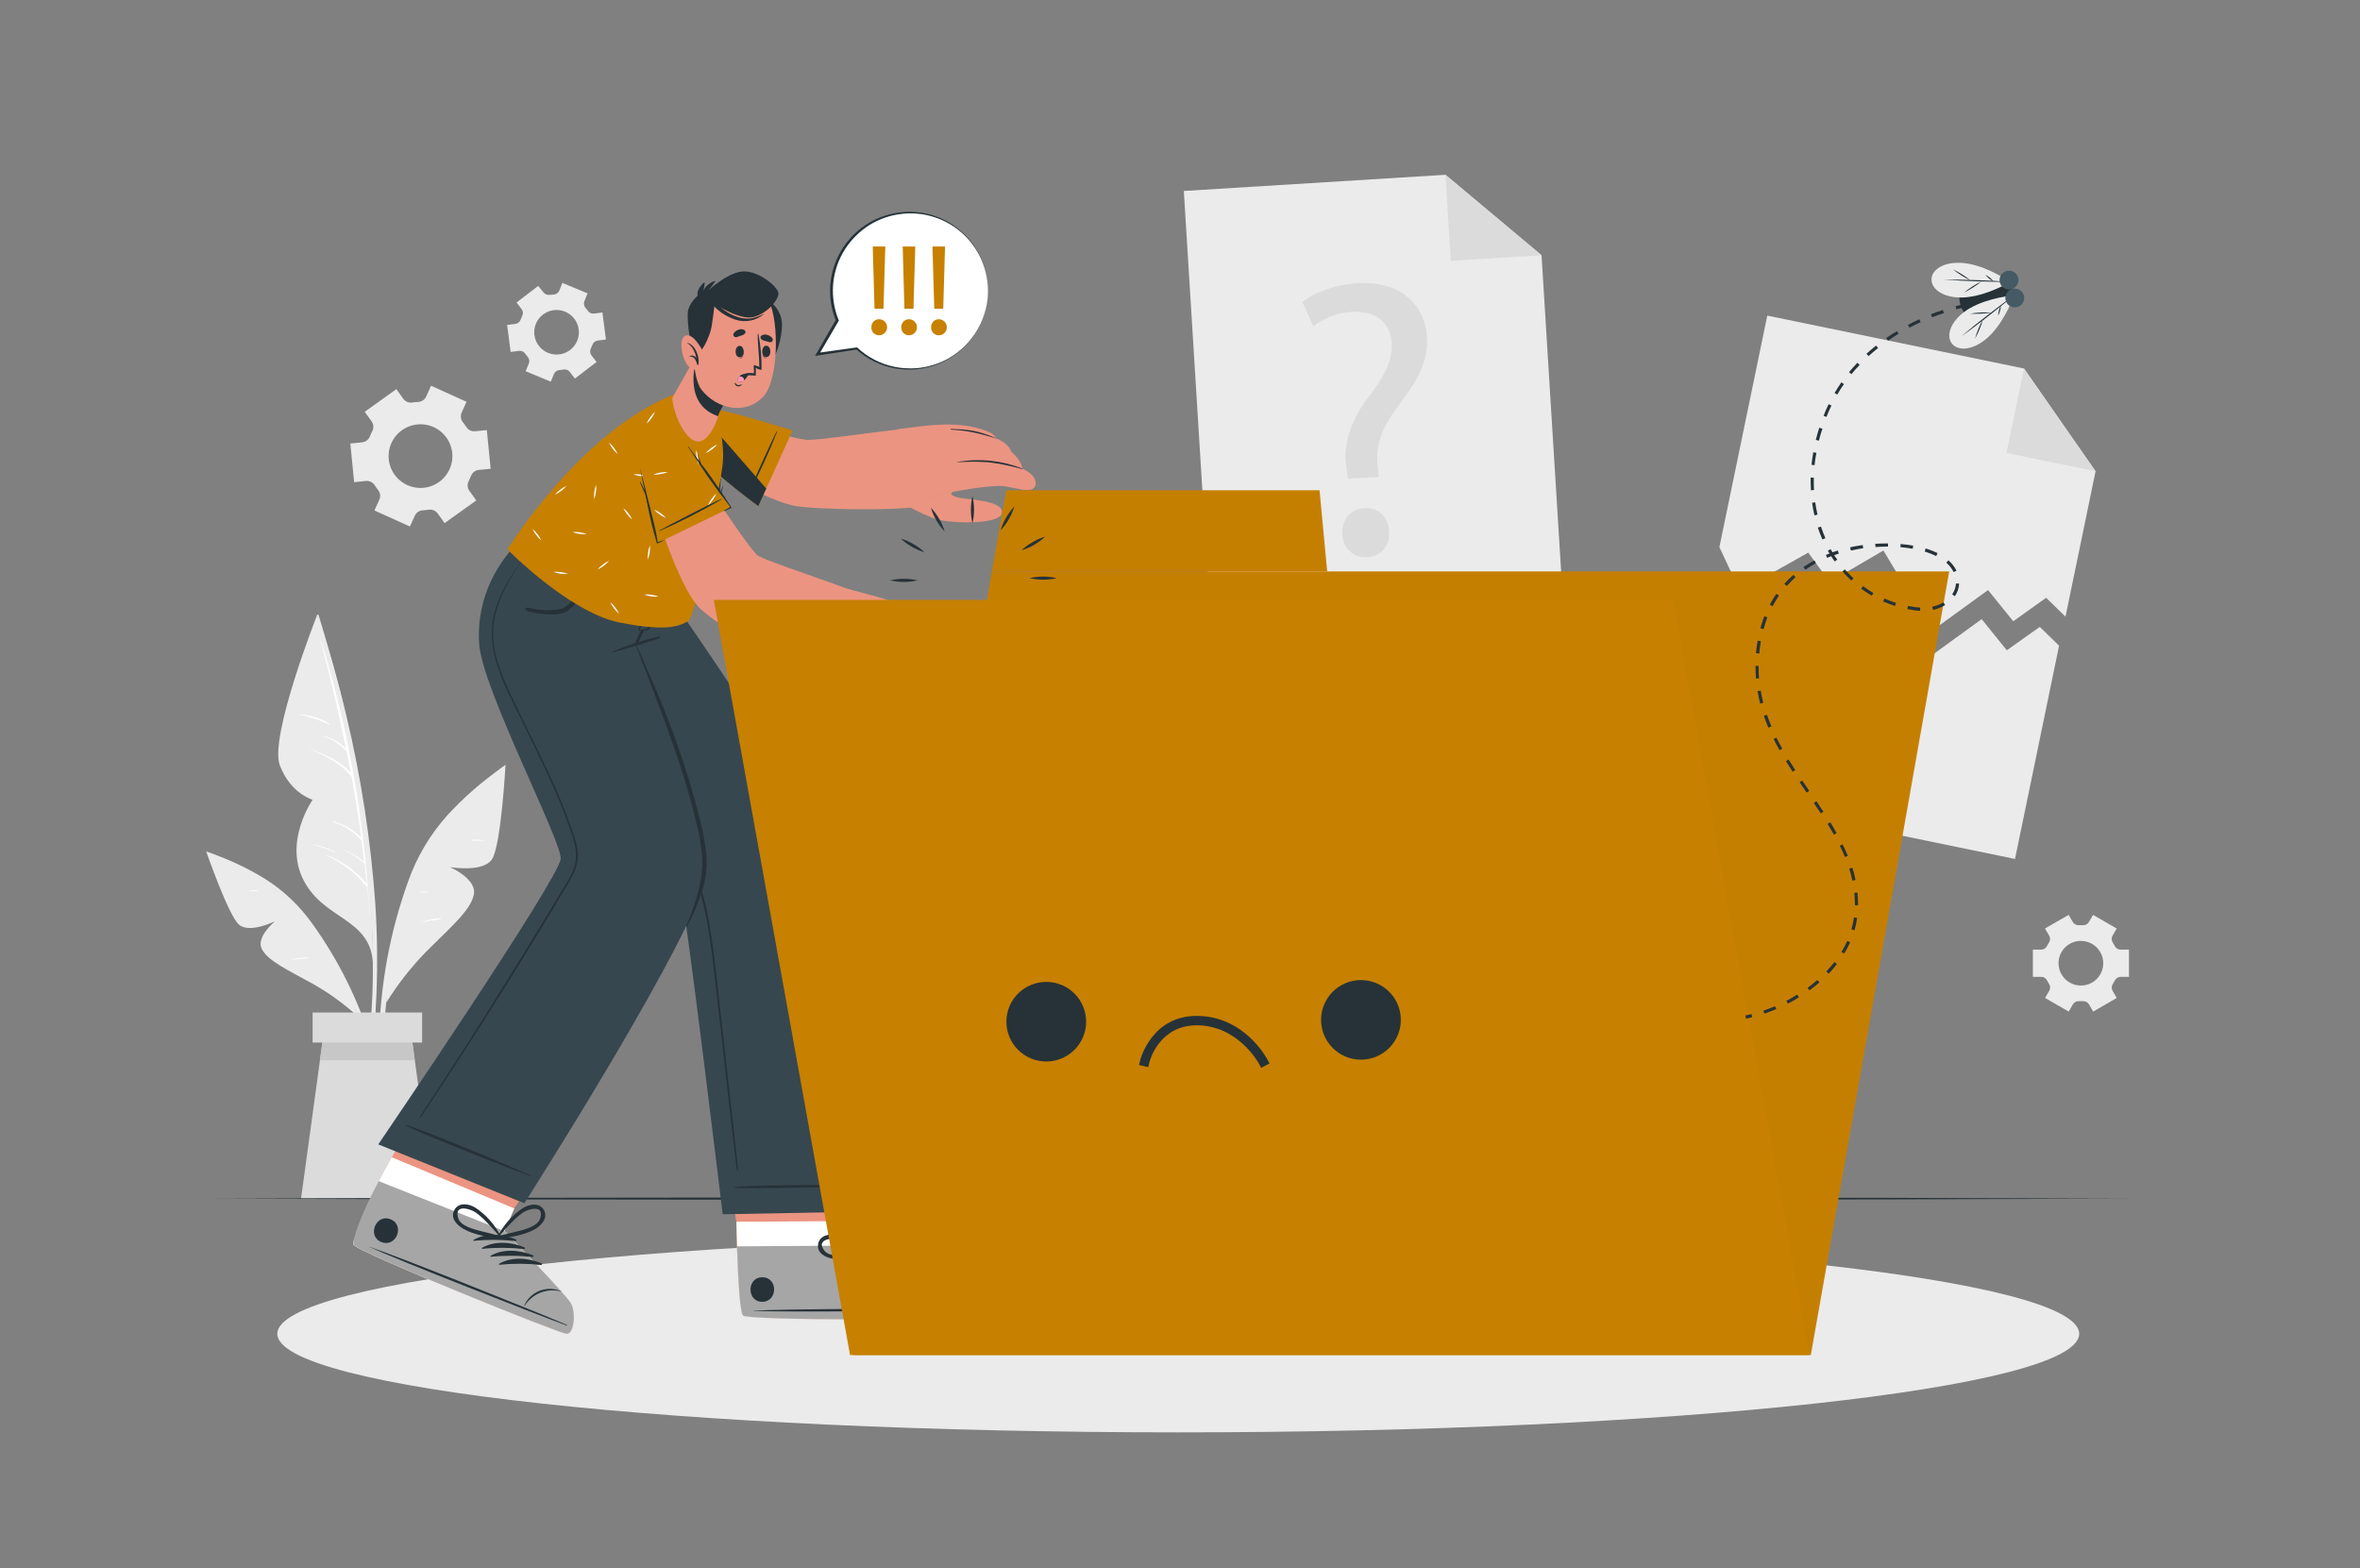<svg width="301" height="200" viewBox="0 0 301 200" fill="none" xmlns="http://www.w3.org/2000/svg">
<rect x="0" y="0" width="301" height="200" fill="#808080" stroke="none"/>
<path d="M267.274 60.108L263.439 78.648L260.97 76.244L256.771 79.236L253.561 75.256L246.363 80.48L240.212 70.212L233.351 74.224L230.63 70.48L221.918 75.38L219.297 69.776L225.405 40.252L258.145 47L267.274 60.108Z" fill="#EBEBEB"/>
<path d="M258.145 47L267.273 60.108L255.917 57.768L258.145 47Z" fill="#DBDBDB"/>
<path d="M262.621 82.352L256.999 109.552L212.897 100.464L218.48 73.484L221.101 79.084L229.817 74.184L232.534 77.928L239.398 73.92L245.546 84.188L252.747 78.964L255.953 82.94L260.157 79.952L262.621 82.352Z" fill="#EBEBEB"/>
<path d="M199.501 79.164L154.557 81.94L150.987 24.356L184.361 22.292L196.611 32.552L199.501 79.164Z" fill="#EBEBEB"/>
<path d="M184.36 22.292L196.611 32.552L185.038 33.268L184.36 22.292Z" fill="#DBDBDB"/>
<path d="M171.918 61.04L171.742 59.74C171.289 57.048 172.026 54.036 174.37 50.888C176.486 48.088 177.633 46.088 177.504 43.816C177.36 41.256 175.657 39.64 172.487 39.768C170.675 39.862 168.935 40.504 167.498 41.608L166.115 38.516C167.718 37.216 170.523 36.256 173.188 36.116C178.971 35.796 181.784 39.212 182.005 43.024C182.197 46.436 180.426 49 178.174 51.996C176.106 54.728 175.428 56.98 175.721 59.528L175.845 60.832L171.918 61.04ZM171.205 68.124C171.1 66.268 172.283 64.892 174.042 64.796C175.801 64.7 177.084 65.932 177.188 67.792C177.284 69.548 176.206 70.964 174.346 71.068C172.571 71.168 171.289 69.88 171.189 68.124H171.205Z" fill="#DBDBDB"/>
<path d="M59.502 51.244L54.982 49.2L54.352 50.58C54.26 50.777 54.115 50.945 53.933 51.067C53.752 51.188 53.541 51.257 53.323 51.268C53.074 51.276 52.827 51.3 52.581 51.34C52.366 51.372 52.146 51.345 51.945 51.262C51.744 51.179 51.569 51.042 51.439 50.868L50.553 49.632L46.518 52.52L47.404 53.756C47.527 53.934 47.599 54.143 47.613 54.359C47.627 54.575 47.583 54.791 47.484 54.984C47.37 55.204 47.267 55.429 47.175 55.66C47.096 55.863 46.962 56.041 46.789 56.174C46.617 56.307 46.41 56.391 46.193 56.416L44.683 56.564L45.167 61.496L46.686 61.344C46.904 61.327 47.123 61.369 47.318 61.466C47.514 61.563 47.679 61.712 47.796 61.896C47.861 62 47.929 62.1 48.001 62.2C48.073 62.3 48.145 62.396 48.221 62.492C48.359 62.66 48.448 62.863 48.478 63.078C48.508 63.294 48.477 63.513 48.389 63.712L47.756 65.104L52.281 67.152L52.91 65.764C53.004 65.567 53.149 65.399 53.332 65.279C53.514 65.158 53.725 65.089 53.944 65.08C54.189 65.07 54.434 65.046 54.677 65.008C54.892 64.976 55.112 65.003 55.314 65.086C55.515 65.169 55.69 65.305 55.819 65.48L56.705 66.716L60.744 63.828L59.859 62.592C59.732 62.415 59.657 62.206 59.643 61.989C59.629 61.772 59.676 61.556 59.779 61.364C59.89 61.145 59.99 60.921 60.079 60.692C60.156 60.487 60.289 60.308 60.462 60.175C60.636 60.041 60.843 59.958 61.061 59.936L62.58 59.784L62.091 54.852L60.572 55C60.355 55.019 60.138 54.978 59.944 54.881C59.749 54.784 59.585 54.636 59.47 54.452C59.402 54.348 59.334 54.248 59.262 54.148C59.189 54.048 59.117 53.948 59.041 53.856C58.904 53.686 58.816 53.482 58.786 53.265C58.756 53.049 58.786 52.829 58.873 52.628L59.502 51.244ZM56.937 55.808C57.406 56.461 57.67 57.237 57.696 58.04C57.723 58.843 57.51 59.635 57.085 60.317C56.66 60.999 56.042 61.54 55.309 61.871C54.576 62.203 53.762 62.309 52.968 62.178C52.174 62.048 51.437 61.685 50.85 61.136C50.263 60.587 49.852 59.876 49.669 59.094C49.487 58.312 49.541 57.493 49.825 56.742C50.108 55.99 50.609 55.34 51.263 54.872C52.14 54.245 53.23 53.992 54.294 54.167C55.358 54.343 56.309 54.933 56.937 55.808Z" fill="#EBEBEB"/>
<path d="M263.84 116.684L260.826 118.42L261.359 119.34C261.439 119.472 261.478 119.624 261.473 119.778C261.468 119.932 261.419 120.081 261.331 120.208C261.239 120.352 261.151 120.5 261.071 120.656C261.005 120.794 260.901 120.91 260.771 120.991C260.641 121.072 260.49 121.114 260.337 121.112H259.279V124.588H260.345C260.498 124.586 260.649 124.628 260.779 124.709C260.909 124.79 261.013 124.906 261.079 125.044C261.159 125.2 261.247 125.348 261.339 125.492C261.427 125.619 261.476 125.768 261.481 125.922C261.486 126.076 261.447 126.228 261.367 126.36L260.834 127.28L263.848 129.016L264.385 128.092C264.462 127.961 264.575 127.854 264.71 127.783C264.846 127.713 264.998 127.681 265.15 127.692H265.663C265.815 127.682 265.967 127.713 266.102 127.784C266.238 127.855 266.35 127.961 266.429 128.092L266.965 129.02L269.975 127.284L269.442 126.36C269.366 126.227 269.329 126.076 269.335 125.923C269.34 125.771 269.389 125.623 269.474 125.496C269.566 125.352 269.654 125.2 269.735 125.048C269.8 124.91 269.904 124.794 270.034 124.713C270.164 124.632 270.315 124.59 270.468 124.592H271.534V121.116H270.46C270.307 121.118 270.156 121.076 270.026 120.995C269.896 120.914 269.792 120.798 269.727 120.66C269.646 120.508 269.558 120.356 269.466 120.212C269.381 120.085 269.332 119.937 269.327 119.785C269.321 119.632 269.358 119.481 269.434 119.348L269.967 118.424L266.957 116.688L266.42 117.6C266.343 117.731 266.23 117.838 266.095 117.909C265.96 117.979 265.807 118.011 265.655 118H265.399H265.142C264.989 118.01 264.837 117.978 264.701 117.908C264.565 117.837 264.452 117.731 264.373 117.6L263.84 116.684ZM265.399 120.004C265.963 120.003 266.515 120.17 266.985 120.482C267.455 120.795 267.821 121.24 268.038 121.76C268.254 122.281 268.311 122.854 268.201 123.407C268.091 123.959 267.819 124.467 267.42 124.866C267.021 125.264 266.512 125.536 265.958 125.645C265.404 125.755 264.83 125.698 264.309 125.482C263.787 125.266 263.342 124.901 263.029 124.432C262.715 123.963 262.549 123.412 262.549 122.848C262.549 122.474 262.622 122.104 262.765 121.758C262.908 121.413 263.118 121.099 263.382 120.834C263.647 120.57 263.961 120.36 264.307 120.217C264.653 120.074 265.024 120 265.399 120V120.004Z" fill="#EBEBEB"/>
<path d="M68.647 36.464L65.886 38.576L66.523 39.42C66.618 39.54 66.677 39.685 66.692 39.838C66.706 39.99 66.677 40.144 66.607 40.28C66.531 40.436 66.464 40.596 66.407 40.76C66.358 40.904 66.269 41.032 66.15 41.129C66.032 41.226 65.889 41.288 65.738 41.308L64.68 41.444L65.129 44.888L66.186 44.752C66.341 44.731 66.497 44.753 66.639 44.817C66.781 44.88 66.902 44.983 66.988 45.112C67.085 45.251 67.189 45.385 67.3 45.512C67.404 45.625 67.472 45.766 67.498 45.917C67.523 46.068 67.505 46.223 67.445 46.364L67.044 47.348L70.25 48.68L70.651 47.696C70.71 47.555 70.808 47.433 70.934 47.345C71.059 47.256 71.207 47.205 71.36 47.196L71.617 47.168L71.869 47.128C72.017 47.1 72.17 47.113 72.312 47.166C72.453 47.219 72.577 47.31 72.671 47.428L73.324 48.28L76.085 46.168L75.44 45.324C75.346 45.202 75.289 45.057 75.274 44.904C75.259 44.751 75.287 44.597 75.355 44.46C75.431 44.305 75.498 44.146 75.556 43.984C75.605 43.84 75.694 43.712 75.812 43.615C75.93 43.518 76.073 43.456 76.225 43.436L77.283 43.3L76.834 39.856L75.776 39.992C75.623 40.014 75.466 39.992 75.324 39.929C75.182 39.866 75.061 39.764 74.975 39.636C74.874 39.492 74.77 39.356 74.658 39.236C74.565 39.12 74.504 38.981 74.483 38.834C74.462 38.687 74.481 38.537 74.538 38.4L74.939 37.416L71.733 36.084L71.332 37.068C71.272 37.209 71.173 37.33 71.048 37.418C70.923 37.506 70.776 37.558 70.623 37.568L70.366 37.592L70.13 37.6C69.981 37.628 69.828 37.615 69.687 37.562C69.546 37.509 69.422 37.418 69.328 37.3L68.647 36.464ZM70.623 39.556C71.181 39.484 71.748 39.579 72.252 39.829C72.756 40.079 73.175 40.472 73.456 40.959C73.736 41.446 73.866 42.005 73.829 42.565C73.792 43.126 73.589 43.663 73.246 44.108C72.904 44.554 72.436 44.888 71.903 45.069C71.371 45.25 70.796 45.27 70.252 45.125C69.708 44.98 69.22 44.678 68.848 44.256C68.476 43.835 68.237 43.313 68.162 42.756C68.112 42.384 68.136 42.007 68.233 41.644C68.329 41.282 68.497 40.943 68.726 40.645C68.954 40.348 69.24 40.099 69.565 39.912C69.891 39.725 70.25 39.604 70.623 39.556Z" fill="#EBEBEB"/>
<path d="M48.017 126.712C48.167 122.845 48.114 118.973 47.856 115.112C47.283 107.139 46.065 99.225 44.214 91.448C43.196 87.072 41.945 82.768 40.639 78.468C40.599 78.336 40.391 78.372 40.426 78.508C44.462 93.668 47.772 109.308 47.544 125.068C47.48 129.468 46.967 133.808 46.55 138.192C46.55 138.308 46.73 138.356 46.758 138.236C47.588 134.472 47.86 130.544 48.017 126.712Z" fill="#EBEBEB"/>
<path d="M40.426 78.496C40.426 78.496 34.319 93.976 35.686 97.6C37.052 101.224 39.873 102 39.873 102C39.873 102 36.135 107.328 38.747 112.324C41.36 117.32 47.163 117.084 47.564 122.748C47.552 122.776 47.872 99.092 40.426 78.496Z" fill="#EBEBEB"/>
<path d="M46.886 112.996C46.896 112.97 46.896 112.942 46.886 112.916C46.085 102.348 44.098 91.902 40.964 81.776C40.964 81.748 40.903 81.756 40.911 81.776C42.122 86.309 43.19 90.861 44.117 95.432C43.296 94.656 42.293 94.097 41.2 93.808C41.2 93.808 41.168 93.832 41.2 93.84C42.348 94.26 43.381 94.945 44.214 95.84C44.39 96.74 44.566 97.636 44.73 98.536C43.364 97.012 41.472 96.256 39.577 95.536C39.573 95.538 39.569 95.541 39.566 95.545C39.564 95.549 39.562 95.553 39.562 95.558C39.562 95.563 39.564 95.567 39.566 95.571C39.569 95.575 39.573 95.578 39.577 95.58C41.553 96.38 43.516 97.412 44.855 99.112C45.319 101.68 45.728 104.257 46.081 106.844C45.094 105.812 43.829 105.088 42.438 104.76C42.394 104.76 42.37 104.812 42.414 104.824C43.843 105.244 45.118 106.069 46.085 107.2H46.109C46.229 108.107 46.344 109.017 46.454 109.932C45.69 109.287 44.828 108.769 43.901 108.396C43.877 108.396 43.861 108.424 43.901 108.432C44.847 108.841 45.714 109.414 46.462 110.124C46.462 110.124 46.482 110.124 46.494 110.124C46.594 110.992 46.694 111.86 46.782 112.728C45.406 111.068 43.62 109.794 41.601 109.032C41.592 109.032 41.584 109.035 41.578 109.041C41.572 109.047 41.569 109.056 41.569 109.064C41.569 109.073 41.572 109.081 41.578 109.087C41.584 109.093 41.592 109.096 41.601 109.096C43.595 109.973 45.347 111.32 46.706 113.02C46.721 113.039 46.741 113.052 46.764 113.06C46.787 113.067 46.811 113.067 46.834 113.06C46.967 114.392 47.087 115.724 47.183 117.06C47.183 117.08 47.215 117.08 47.215 117.06C47.111 115.719 47.001 114.364 46.886 112.996Z" fill="white"/>
<path d="M41.977 92.284C40.871 91.597 39.608 91.203 38.306 91.14C38.3 91.14 38.294 91.142 38.289 91.147C38.285 91.151 38.282 91.158 38.282 91.164C38.282 91.17 38.285 91.177 38.289 91.181C38.294 91.186 38.3 91.188 38.306 91.188C39.564 91.426 40.785 91.83 41.937 92.388C41.985 92.4 42.021 92.316 41.977 92.284Z" fill="white"/>
<path d="M42.719 108.672C41.869 108.185 40.933 107.866 39.962 107.732C39.929 107.732 39.925 107.776 39.962 107.784C40.91 107.974 41.827 108.294 42.687 108.736C42.723 108.756 42.755 108.692 42.719 108.672Z" fill="white"/>
<path d="M64.079 97.868C61.495 99.651 59.122 101.72 57.005 104.036C54.823 106.488 53.139 109.341 52.048 112.436C49.727 118.883 48.479 125.666 48.353 132.516C48.276 136.309 48.64 140.099 49.44 143.808C49.446 143.835 49.463 143.858 49.486 143.873C49.509 143.889 49.538 143.894 49.565 143.889C49.592 143.884 49.616 143.868 49.633 143.846C49.649 143.823 49.656 143.795 49.652 143.768C48.657 137.222 48.695 130.562 49.764 124.028C50.814 117.628 52.461 110.66 56.541 105.456C58.761 102.62 61.53 100.392 64.267 98.088C64.411 97.96 64.227 97.764 64.079 97.868Z" fill="#EBEBEB"/>
<path d="M49.251 127.9C50.722 125.526 52.45 123.32 54.404 121.324C57.462 118.272 60.035 116.104 60.436 114.088C60.836 112.072 57.374 110.584 57.374 110.584C57.374 110.584 61.602 111.344 62.76 109.572C63.918 107.8 64.475 97.536 64.475 97.536C64.475 97.536 56.781 103.02 53.194 110.708C49.608 118.396 49.251 127.9 49.251 127.9Z" fill="#EBEBEB"/>
<path d="M61.714 107.164C61.207 107.089 60.694 107.071 60.183 107.112C60.123 107.112 60.127 107.216 60.183 107.22C60.688 107.22 61.197 107.196 61.702 107.22C61.708 107.218 61.713 107.215 61.717 107.211C61.721 107.207 61.724 107.202 61.725 107.196C61.727 107.19 61.726 107.184 61.724 107.178C61.722 107.173 61.719 107.168 61.714 107.164Z" fill="white"/>
<path d="M56.188 117.12C55.375 117.136 54.572 117.296 53.815 117.592C53.815 117.592 53.815 117.632 53.815 117.628C54.617 117.44 55.39 117.364 56.184 117.228C56.194 117.223 56.203 117.216 56.209 117.207C56.216 117.197 56.219 117.186 56.22 117.175C56.22 117.164 56.217 117.153 56.212 117.143C56.206 117.133 56.198 117.125 56.188 117.12Z" fill="white"/>
<path d="M54.529 113.68C54.191 113.677 53.855 113.707 53.523 113.768C53.517 113.77 53.511 113.774 53.508 113.78C53.504 113.785 53.502 113.791 53.502 113.798C53.502 113.805 53.504 113.811 53.508 113.816C53.511 113.822 53.517 113.826 53.523 113.828C53.859 113.847 54.196 113.833 54.529 113.784C54.542 113.784 54.556 113.778 54.566 113.769C54.575 113.759 54.581 113.746 54.581 113.732C54.581 113.718 54.575 113.705 54.566 113.695C54.556 113.685 54.542 113.68 54.529 113.68Z" fill="white"/>
<path d="M26.693 108.756C29.198 109.603 31.598 110.732 33.847 112.12C36.18 113.6 38.204 115.518 39.806 117.768C43.175 122.45 45.755 127.651 47.444 133.164C48.385 136.217 48.966 139.369 49.175 142.556C49.171 142.577 49.159 142.595 49.143 142.608C49.126 142.622 49.106 142.629 49.085 142.629C49.064 142.629 49.043 142.622 49.027 142.608C49.01 142.595 48.999 142.577 48.995 142.556C48.287 137.03 46.716 131.648 44.338 126.608C42.002 121.668 39.056 116.412 34.552 113.14C32.099 111.36 29.342 110.192 26.593 108.96C26.449 108.912 26.549 108.708 26.693 108.756Z" fill="#EBEBEB"/>
<path d="M45.648 129.64C43.907 128.059 41.998 126.673 39.954 125.508C36.772 123.744 34.187 122.584 33.398 121.044C32.608 119.504 35.065 117.504 35.065 117.504C35.065 117.504 31.819 119.104 30.472 117.924C29.126 116.744 26.296 108.584 26.296 108.584C26.296 108.584 33.794 111.244 38.471 116.64C43.148 122.036 45.648 129.64 45.648 129.64Z" fill="#EBEBEB"/>
<path d="M39.425 122.128C38.688 122.077 37.947 122.168 37.245 122.396C37.245 122.396 37.245 122.432 37.245 122.428C37.962 122.305 38.686 122.23 39.413 122.204C39.465 122.204 39.477 122.132 39.425 122.128Z" fill="white"/>
<path d="M32.885 113.568C32.548 113.541 32.21 113.559 31.879 113.624C31.843 113.624 31.855 113.688 31.879 113.684C32.211 113.648 32.536 113.66 32.864 113.652C32.875 113.652 32.885 113.649 32.893 113.643C32.901 113.637 32.907 113.628 32.909 113.618C32.911 113.608 32.91 113.598 32.906 113.589C32.901 113.58 32.894 113.572 32.885 113.568Z" fill="white"/>
<path d="M55.318 152.872H38.395L40.807 135.228L41.425 130.704H52.289L52.906 135.228L55.318 152.872Z" fill="#DBDBDB"/>
<path d="M52.906 135.228H40.807L41.424 130.704H52.288L52.906 135.228Z" fill="#C7C7C7"/>
<path d="M53.84 129.136H39.87V132.968H53.84V129.136Z" fill="#DBDBDB"/>
<path d="M27.635 152.872L58.096 152.776L88.556 152.74L149.476 152.672L210.397 152.74L240.857 152.776L271.318 152.872L240.857 152.972L210.397 153.004L149.476 153.072L88.556 153.004L58.096 152.968L27.635 152.872Z" fill="#263238"/>
<path d="M150.278 182.684C213.74 182.684 265.186 177.057 265.186 170.116C265.186 163.175 213.74 157.548 150.278 157.548C86.816 157.548 35.37 163.175 35.37 170.116C35.37 177.057 86.816 182.684 150.278 182.684Z" fill="#EBEBEB"/>
<path d="M123.528 168.036C122.595 168.352 95.821 168.436 94.795 167.804C94.394 167.564 94.166 163.672 93.994 158.96C93.958 157.944 93.93 156.892 93.906 155.828L91.769 141.572L109.671 141.456L111.358 155.716L111.29 158.852C111.29 158.852 121.557 163.392 122.607 164.216C123.657 165.04 124.462 167.72 123.528 168.036Z" fill="#EB9481"/>
<path d="M123.528 168.036C122.594 168.352 95.821 168.436 94.795 167.804C94.322 167.508 94.066 161.824 93.921 155.828L111.338 155.716L111.269 158.852C111.269 158.852 121.536 163.392 122.586 164.216C123.636 165.04 124.462 167.72 123.528 168.036Z" fill="white"/>
<path d="M123.528 168.036C122.594 168.352 95.821 168.436 94.795 167.804C94.394 167.564 94.166 163.672 93.994 158.96L111.254 158.852C111.254 158.852 121.521 163.392 122.57 164.216C123.62 165.04 124.462 167.72 123.528 168.036Z" fill="#A6A6A6"/>
<path d="M123.139 166.968C118.651 166.872 100.538 166.916 96.094 167.164C96.057 167.164 96.057 167.188 96.094 167.192C100.542 167.38 118.655 167.192 123.139 167.04C123.236 167.036 123.236 166.968 123.139 166.968Z" fill="#263238"/>
<path d="M120.859 163.26C120.36 163.249 119.864 163.341 119.402 163.531C118.941 163.721 118.524 164.005 118.178 164.364C117.547 165.005 117.191 165.866 117.184 166.764C117.184 166.792 117.232 166.792 117.236 166.764C117.385 165.879 117.817 165.066 118.467 164.446C119.117 163.826 119.95 163.432 120.843 163.324C120.851 163.326 120.86 163.325 120.868 163.32C120.875 163.316 120.881 163.309 120.883 163.3C120.885 163.292 120.884 163.283 120.879 163.275C120.875 163.268 120.867 163.262 120.859 163.26Z" fill="#263238"/>
<path d="M113.008 159.292C111.213 159.272 109.133 159.912 108.019 161.384C107.979 161.44 108.059 161.5 108.111 161.472C109.68 160.646 111.332 159.989 113.04 159.512C113.067 159.505 113.09 159.488 113.105 159.465C113.12 159.442 113.126 159.415 113.122 159.388C113.118 159.361 113.104 159.336 113.083 159.318C113.062 159.301 113.036 159.291 113.008 159.292Z" fill="#263238"/>
<path d="M114.403 159.824C112.604 159.824 110.524 160.448 109.414 161.916C109.37 161.976 109.45 162.036 109.506 162.008C111.073 161.179 112.724 160.52 114.431 160.044C114.457 160.037 114.48 160.021 114.495 159.998C114.51 159.976 114.516 159.949 114.513 159.922C114.51 159.895 114.497 159.87 114.476 159.853C114.456 159.835 114.43 159.824 114.403 159.824Z" fill="#263238"/>
<path d="M115.79 160.36C113.994 160.36 111.914 160.98 110.8 162.452C110.76 162.508 110.84 162.568 110.893 162.54C112.461 161.714 114.113 161.057 115.822 160.58C115.848 160.573 115.871 160.556 115.886 160.533C115.901 160.511 115.907 160.483 115.903 160.456C115.899 160.429 115.885 160.404 115.865 160.387C115.844 160.369 115.817 160.359 115.79 160.36Z" fill="#263238"/>
<path d="M117.18 160.896C115.381 160.876 113.301 161.516 112.191 162.988C112.147 163.044 112.231 163.104 112.283 163.076C113.851 162.249 115.504 161.592 117.212 161.116C117.239 161.109 117.262 161.092 117.277 161.069C117.292 161.046 117.298 161.019 117.294 160.992C117.29 160.965 117.276 160.94 117.255 160.922C117.234 160.905 117.208 160.895 117.18 160.896Z" fill="#263238"/>
<path d="M97.224 162.904C95.22 162.904 95.22 166.044 97.224 166.032C99.227 166.02 99.243 162.892 97.224 162.904Z" fill="#263238"/>
<path d="M114.937 154.5C114.027 153.748 112.881 154.5 112.324 155.272C111.396 156.637 110.844 158.22 110.721 159.864C110.721 159.9 110.749 159.916 110.777 159.916C110.784 159.95 110.799 159.982 110.821 160.008C110.843 160.035 110.871 160.056 110.903 160.07C110.935 160.084 110.969 160.09 111.004 160.087C111.038 160.085 111.072 160.074 111.101 160.056C112.376 159.172 113.85 158.38 114.816 157.128C115.365 156.4 115.814 155.2 114.937 154.5ZM112.748 158.316C112.131 158.768 111.494 159.188 110.893 159.664C111.214 158.768 111.49 157.864 111.899 157C112.088 156.586 112.305 156.185 112.548 155.8C112.949 155.204 114.696 153.7 114.88 155.648C114.985 156.716 113.482 157.78 112.748 158.316Z" fill="#263238"/>
<path d="M106.248 160.544C107.811 160.776 109.426 160.328 110.961 160.084C110.994 160.075 111.025 160.059 111.051 160.036C111.077 160.014 111.097 159.985 111.11 159.953C111.123 159.921 111.128 159.887 111.125 159.853C111.122 159.818 111.111 159.785 111.093 159.756C111.099 159.752 111.104 159.746 111.107 159.739C111.11 159.733 111.112 159.725 111.112 159.718C111.112 159.711 111.11 159.703 111.107 159.697C111.104 159.69 111.099 159.685 111.093 159.68C109.86 158.582 108.359 157.828 106.741 157.492C105.795 157.312 104.457 157.572 104.337 158.744C104.192 159.848 105.334 160.4 106.248 160.544ZM105.158 159.528C103.956 157.992 106.252 157.86 106.941 158.02C107.389 158.132 107.828 158.273 108.256 158.444C109.132 158.807 109.99 159.214 110.825 159.664C110.063 159.74 109.314 159.876 108.556 159.98C107.651 160.1 105.831 160.372 105.158 159.528Z" fill="#263238"/>
<path d="M65.449 75.68C65.449 75.68 86.235 110.976 86.792 113.456C87.646 117.264 92.17 154.868 92.17 154.868L113.81 154.468C113.81 154.468 110.083 121.312 106.553 110.388C104.012 102.52 85.666 76.424 85.666 76.424L65.449 75.68Z" fill="#37474F"/>
<path d="M111.842 151.172C108.736 151.148 97.728 151.024 93.592 151.408C93.56 151.408 93.564 151.464 93.592 151.468C95.015 151.672 108.732 151.356 111.838 151.256C111.845 151.258 111.852 151.259 111.858 151.258C111.865 151.257 111.872 151.255 111.878 151.251C111.883 151.247 111.888 151.242 111.891 151.236C111.895 151.23 111.897 151.224 111.897 151.217C111.897 151.21 111.896 151.203 111.893 151.197C111.891 151.19 111.886 151.185 111.881 151.181C111.876 151.176 111.869 151.173 111.863 151.172C111.856 151.17 111.849 151.17 111.842 151.172Z" fill="#263238"/>
<path d="M68.995 78.92C70.358 81.052 71.801 83.14 73.187 85.256C74.574 87.372 75.968 89.488 77.343 91.6C80.084 95.867 82.755 100.161 85.358 104.484C86.628 106.488 87.714 108.602 88.604 110.8C89.416 112.999 90.026 115.267 90.427 117.576C90.852 119.892 91.132 122.232 91.393 124.572C91.66 127.06 91.939 129.549 92.23 132.04C92.799 137.136 93.37 142.232 93.942 147.328C94.01 147.952 94.078 148.576 94.142 149.204C94.142 149.296 93.986 149.312 93.974 149.204C93.336 144.144 92.807 139.064 92.23 134.004C91.942 131.479 91.655 128.955 91.369 126.432C91.1 124.084 90.844 121.732 90.479 119.4C90.144 117.098 89.635 114.825 88.956 112.6C88.208 110.296 87.205 108.083 85.967 106C83.462 101.684 80.809 97.444 78.156 93.2C75.503 88.956 72.778 84.676 69.981 80.484C69.637 79.968 69.288 79.452 68.927 78.944C68.899 78.916 68.971 78.88 68.995 78.92Z" fill="#263238"/>
<path d="M72.261 170.116C71.275 170.056 45.812 159.76 45.107 158.784C45.076 158.727 45.062 158.661 45.067 158.596C45.067 157.72 46.834 154.664 48.309 150.648C48.401 150.392 49.058 149.2 49.968 147.596C52.497 143.2 56.905 135.628 56.905 135.628L73.548 142.228L65.581 154.128L64.343 157.008C64.343 157.008 72.153 165.068 72.81 166.208C73.468 167.348 73.243 170.172 72.261 170.116Z" fill="#EB9481"/>
<path d="M72.261 170.116C71.275 170.056 45.812 159.76 45.107 158.784C45.076 158.727 45.062 158.661 45.067 158.596C45.067 157.72 46.834 154.664 48.309 150.648C48.401 150.392 49.058 149.2 49.968 147.596L65.597 154.128L64.359 157.008C64.359 157.008 72.169 165.068 72.826 166.208C73.484 167.348 73.243 170.172 72.261 170.116Z" fill="white"/>
<path d="M72.261 170.116C71.275 170.056 45.812 159.76 45.107 158.784C44.834 158.412 45.972 154.944 48.312 150.648L64.342 157.012C64.342 157.012 72.153 165.064 72.814 166.212C73.475 167.36 73.243 170.172 72.261 170.116Z" fill="#A6A6A6"/>
<path d="M72.302 168.98C68.178 167.212 51.371 160.468 47.159 159.036C47.123 159.036 47.115 159.036 47.159 159.06C51.211 160.9 68.07 167.508 72.285 169.06C72.366 169.08 72.39 169.016 72.302 168.98Z" fill="#263238"/>
<path d="M71.58 164.688C71.123 164.488 70.629 164.384 70.129 164.384C69.63 164.384 69.136 164.488 68.679 164.688C67.857 165.047 67.205 165.709 66.859 166.536C66.859 166.56 66.895 166.58 66.907 166.556C67.38 165.789 68.089 165.196 68.927 164.865C69.766 164.534 70.69 164.483 71.56 164.72C71.567 164.718 71.573 164.714 71.576 164.708C71.58 164.702 71.581 164.695 71.58 164.688Z" fill="#263238"/>
<path d="M65.797 158.072C64.142 157.38 61.97 157.196 60.387 158.144C60.327 158.18 60.387 158.264 60.44 158.26C62.204 158.081 63.983 158.091 65.745 158.288C65.772 158.291 65.8 158.284 65.822 158.268C65.844 158.253 65.86 158.229 65.867 158.203C65.873 158.176 65.869 158.148 65.857 158.124C65.844 158.1 65.823 158.082 65.797 158.072Z" fill="#263238"/>
<path d="M66.884 159.088C65.229 158.396 63.057 158.212 61.474 159.16C61.414 159.196 61.474 159.28 61.526 159.276C63.29 159.095 65.069 159.105 66.832 159.304C66.859 159.307 66.886 159.3 66.908 159.284C66.931 159.269 66.947 159.245 66.953 159.219C66.959 159.192 66.956 159.165 66.943 159.14C66.93 159.116 66.909 159.098 66.884 159.088Z" fill="#263238"/>
<path d="M67.974 160.104C66.314 159.412 64.142 159.228 62.564 160.176C62.499 160.212 62.564 160.296 62.612 160.292C64.376 160.111 66.155 160.121 67.918 160.32C67.945 160.325 67.974 160.319 67.997 160.304C68.021 160.288 68.038 160.265 68.045 160.238C68.052 160.211 68.048 160.182 68.035 160.157C68.022 160.132 68 160.113 67.974 160.104Z" fill="#263238"/>
<path d="M69.059 161.12C67.4 160.428 65.233 160.244 63.65 161.188C63.585 161.228 63.65 161.312 63.698 161.308C65.462 161.127 67.241 161.137 69.003 161.336C69.031 161.341 69.059 161.335 69.083 161.32C69.107 161.304 69.124 161.281 69.131 161.254C69.138 161.227 69.134 161.198 69.121 161.173C69.108 161.148 69.086 161.129 69.059 161.12Z" fill="#263238"/>
<path d="M49.804 155.508C47.932 154.764 46.77 157.672 48.649 158.416C50.529 159.16 51.695 156.252 49.804 155.508Z" fill="#263238"/>
<path d="M69.384 154.352C68.819 153.316 67.484 153.572 66.671 154.088C65.3 155.004 64.195 156.264 63.465 157.74C63.462 157.747 63.46 157.754 63.46 157.761C63.46 157.768 63.462 157.775 63.465 157.782C63.468 157.788 63.472 157.794 63.478 157.799C63.483 157.803 63.49 157.806 63.497 157.808C63.497 157.94 63.585 158.096 63.742 158.064C65.26 157.716 66.923 157.536 68.286 156.736C69.067 156.272 69.917 155.332 69.384 154.352ZM65.918 157.068C65.176 157.256 64.431 157.408 63.697 157.624C64.304 156.895 64.947 156.196 65.625 155.532C65.959 155.215 66.313 154.921 66.687 154.652C67.268 154.252 69.464 153.512 68.903 155.388C68.594 156.424 66.803 156.844 65.918 157.068Z" fill="#263238"/>
<path d="M59.057 156.7C60.42 157.5 62.083 157.688 63.598 158.04C63.754 158.076 63.858 157.92 63.846 157.784C63.854 157.783 63.861 157.781 63.867 157.776C63.873 157.772 63.878 157.766 63.881 157.759C63.885 157.752 63.886 157.745 63.885 157.737C63.885 157.73 63.882 157.722 63.878 157.716C63.149 156.237 62.044 154.975 60.672 154.056C59.871 153.536 58.528 153.276 57.959 154.308C57.39 155.34 58.26 156.232 59.057 156.7ZM58.432 155.348C57.875 153.472 60.067 154.216 60.648 154.62C61.021 154.889 61.375 155.185 61.706 155.504C62.382 156.17 63.025 156.869 63.63 157.6C62.896 157.384 62.151 157.228 61.41 157.04C60.512 156.8 58.737 156.4 58.432 155.348Z" fill="#263238"/>
<path d="M66.876 153.464L48.245 145.956C48.245 145.956 71.344 112.056 71.512 109.532C71.664 107.3 61.518 87.852 61.121 82.184C60.688 76.064 63.638 71.332 66.884 68.392L86.099 76.548C86.099 76.548 84.071 79.784 80.889 81.588C80.889 81.588 90.744 104.068 90.183 110.98C89.622 117.892 66.876 153.464 66.876 153.464Z" fill="#37474F"/>
<path d="M67.701 149.928C65.008 148.772 65.797 149.064 63.088 147.928C61.766 147.376 53.07 143.764 51.731 143.464C51.703 143.464 51.683 143.504 51.711 143.52C52.869 144.228 61.638 147.688 62.972 148.216C65.701 149.288 64.928 148.952 67.669 149.992C67.673 149.998 67.678 150.002 67.684 150.005C67.691 150.007 67.698 150.009 67.704 150.008C67.711 150.007 67.718 150.005 67.723 150.001C67.729 149.997 67.734 149.992 67.737 149.986C67.74 149.98 67.741 149.973 67.741 149.966C67.74 149.959 67.739 149.953 67.735 149.947C67.731 149.941 67.726 149.936 67.72 149.933C67.714 149.93 67.708 149.928 67.701 149.928Z" fill="#263238"/>
<path d="M84.039 81.176C82.039 81.641 80.081 82.276 78.188 83.072C78.181 83.075 78.174 83.079 78.168 83.084C78.162 83.09 78.157 83.096 78.153 83.103C78.15 83.11 78.148 83.118 78.147 83.126C78.147 83.134 78.148 83.142 78.15 83.15C78.153 83.158 78.157 83.165 78.162 83.171C78.168 83.177 78.174 83.182 78.181 83.185C78.189 83.189 78.197 83.191 78.205 83.191C78.213 83.192 78.221 83.191 78.228 83.188C80.192 82.616 82.188 82.08 84.119 81.404C84.268 81.352 84.192 81.144 84.039 81.176Z" fill="#263238"/>
<path d="M81.751 80.4C81.564 80.732 81.399 81.075 81.258 81.428C81.12 81.696 81.034 81.988 81.005 82.288C81.005 82.348 81.085 82.36 81.122 82.324C81.323 82.084 81.485 81.814 81.603 81.524C81.767 81.208 81.935 80.896 82.091 80.572C82.2 80.336 81.875 80.184 81.751 80.4Z" fill="#263238"/>
<path d="M81.992 78.584C82.112 78.288 82.228 77.996 82.352 77.7C82.477 77.404 82.633 77.1 82.753 76.788C82.753 76.74 82.849 76.788 82.829 76.824C82.709 77.12 82.633 77.432 82.541 77.736C82.448 78.04 82.344 78.344 82.244 78.648C82.056 79.212 81.843 79.772 81.583 80.32C81.898 80.336 82.213 80.281 82.504 80.16C82.802 79.97 83.031 79.689 83.158 79.36C83.326 79.032 83.482 78.696 83.655 78.368C83.867 78.013 84.045 77.64 84.188 77.252C84.188 77.204 84.284 77.252 84.264 77.288C84.002 78.108 83.66 78.9 83.242 79.652C83.062 79.944 82.921 80.252 82.593 80.364C82.237 80.463 81.865 80.489 81.499 80.44C81.451 80.44 81.394 80.44 81.41 80.368C81.575 79.764 81.769 79.169 81.992 78.584Z" fill="#263238"/>
<path d="M81.174 82.32C81.859 83.764 82.46 85.204 83.097 86.644C83.735 88.084 84.3 89.476 84.873 90.908C86.019 93.796 87.045 96.74 87.946 99.708C88.391 101.18 88.804 102.664 89.173 104.16C89.579 105.651 89.876 107.17 90.062 108.704C90.223 110.236 90.087 111.784 89.662 113.264C89.219 114.727 88.652 116.15 87.966 117.516C87.546 118.38 87.405 118.264 87.606 117.828C88.179 116.588 89.681 112.832 89.573 109.676C89.486 108.165 89.252 106.666 88.876 105.2C88.526 103.688 88.132 102.188 87.694 100.7C86.84 97.764 85.826 94.888 84.784 92.016C84.199 90.416 83.582 88.816 82.981 87.216C82.38 85.616 81.779 84.144 81.106 82.376C81.086 82.304 81.154 82.276 81.174 82.32Z" fill="#263238"/>
<path d="M67.032 77.548C67.364 77.424 67.833 77.628 68.17 77.684C68.606 77.758 69.046 77.802 69.488 77.816C69.925 77.832 70.363 77.817 70.799 77.772C71.237 77.761 71.666 77.647 72.053 77.44C72.687 76.979 73.23 76.406 73.656 75.748C74.163 75.076 74.582 74.342 74.902 73.564C74.902 73.516 74.986 73.564 74.97 73.596C74.83 74.04 74.726 74.488 74.57 74.924C74.397 75.334 74.19 75.728 73.952 76.104C73.567 76.86 72.996 77.507 72.293 77.984C71.52 78.424 70.526 78.384 69.664 78.348C69.165 78.319 68.668 78.254 68.178 78.152C67.825 78.076 67.232 78.02 67.007 77.712C66.997 77.7 66.989 77.686 66.985 77.671C66.98 77.656 66.979 77.64 66.981 77.624C66.983 77.609 66.989 77.594 66.998 77.581C67.007 77.567 67.018 77.556 67.032 77.548Z" fill="#263238"/>
<path d="M53.563 142.4C56.624 137.771 59.63 133.104 62.579 128.4C65.529 123.696 68.438 118.956 71.307 114.18C71.993 113.04 72.782 111.904 73.223 110.64C73.704 109.268 73.431 107.936 72.999 106.592C72.181 104.14 71.226 101.736 70.137 99.392C69.063 97.028 67.905 94.704 66.767 92.372C65.629 90.04 64.439 87.736 63.561 85.304C62.76 82.98 62.435 80.572 63.06 78.164C63.685 75.756 65.032 73.628 66.438 71.624C66.807 71.096 67.188 70.572 67.561 70.024C67.588 69.984 67.649 70.024 67.621 70.072C66.07 72.16 64.559 74.372 63.649 76.824C63.184 78.033 62.924 79.31 62.88 80.604C62.872 81.917 63.077 83.223 63.485 84.472C64.238 86.904 65.428 89.204 66.539 91.492C67.649 93.78 68.835 96.148 69.929 98.504C71.058 100.875 72.061 103.304 72.934 105.78C73.307 106.88 73.736 108.032 73.704 109.212C73.676 110.504 73.059 111.668 72.418 112.756C69.612 117.496 66.739 122.18 63.814 126.836C60.888 131.492 57.879 136.148 54.833 140.756L53.679 142.496C53.619 142.568 53.514 142.484 53.563 142.4Z" fill="#263238"/>
<path d="M87.165 54.988C88.9 58.788 97.664 64.024 101.768 64.588C104.717 64.988 113.686 65.132 116.76 64.664C120.366 64.112 117.609 54.412 115.481 54.664C109.63 55.344 104.661 56.104 103.098 56.104C101.191 56.104 90.872 52.8 89.629 52.332C86.584 51.2 86.183 52.832 87.165 54.988Z" fill="#EB9481"/>
<path d="M87.221 56C89.417 59.244 96.714 64.548 96.714 64.548L97.728 62.308L101.082 54.9C101.082 54.9 94.378 52.8 89.966 51.84C89.446 51.722 88.918 51.647 88.387 51.616C85.57 51.464 85.325 53.2 87.221 56Z" fill="#c78000"/>
<path d="M87.221 56C89.417 59.244 96.714 64.548 96.714 64.548L97.728 62.308C95.007 59.152 90.803 54.372 88.387 51.624C85.57 51.464 85.325 53.2 87.221 56Z" fill="#263238"/>
<path d="M95.4 63.044C95.957 61.68 98.433 56.188 99.051 55.044C99.091 54.964 99.155 54.972 99.119 55.044C98.044 57.775 96.822 60.446 95.456 63.044C95.44 63.092 95.376 63.076 95.4 63.044Z" fill="#263238"/>
<path d="M114.407 54.764C117.966 54.3 122.37 53.504 126.101 55.084C126.52 55.248 126.871 55.548 127.099 55.936C128.782 56.616 128.966 57.612 128.966 57.612C130.341 58.724 130.389 59.772 130.389 59.772C130.389 59.772 132.36 60.572 132.06 61.86C131.731 63.284 129.03 61.86 127.067 61.976C122.558 62.256 116.247 63.908 114.944 64.116L114.407 54.764Z" fill="#EB9481"/>
<path d="M122.137 58.956C123.456 58.866 124.779 58.866 126.097 58.956C127.532 59.136 128.952 59.423 130.345 59.816C130.354 59.819 130.364 59.819 130.372 59.815C130.381 59.81 130.387 59.803 130.391 59.794C130.394 59.785 130.393 59.775 130.389 59.766C130.385 59.758 130.378 59.751 130.369 59.748C127.753 58.724 124.906 58.436 122.137 58.916C122.073 58.908 122.073 58.96 122.137 58.956Z" fill="#263238"/>
<path d="M121.3 54.8C123.5 54.912 124.875 55.264 127.087 55.928V55.904C124.65 54.888 123.653 54.792 121.288 54.704C121.212 54.736 121.216 54.8 121.3 54.8Z" fill="#263238"/>
<path d="M121.657 62.656C121.084 62.924 121.224 63.224 122.318 63.476C123.412 63.728 127.96 63.804 127.8 65.388C127.64 66.972 121.224 66.772 119.433 66.212C117.641 65.652 114.944 64.116 114.944 64.116C116.215 63.904 119.196 63.1 121.657 62.656Z" fill="#EB9481"/>
<path d="M91.93 61.044C91.902 61.728 91.838 62.424 91.742 63.116C91.742 63.088 91.742 63.064 91.77 63.04C91.902 62.68 92.034 62.312 92.194 61.964C92.194 61.964 92.234 61.964 92.231 61.964C92.153 62.345 92.038 62.718 91.886 63.076C91.814 63.248 91.746 63.416 91.669 63.584C91.621 63.892 91.565 64.196 91.505 64.5C91.385 65.072 90.844 67.504 90.704 67.916C90.68 68 90.575 67.98 90.583 67.884C90.612 67.436 91.064 64.904 91.156 64.328C91.335 63.216 91.575 62.114 91.874 61.028C91.894 61.008 91.934 61.024 91.93 61.044Z" fill="#263238"/>
<path d="M87.762 79.232C86.692 79.78 85.314 80.632 79.102 79.412C78.701 79.332 78.325 79.236 77.932 79.12C72.109 77.376 65.108 70.54 64.728 70.056C64.728 70.056 73.981 55.084 85.814 50.376C87.277 49.796 89.698 50.916 91.024 52.312C91.501 52.812 92.539 56.488 92.142 59.464C91.746 62.44 88.828 78.684 87.762 79.232Z" fill="#c78000"/>
<path d="M86.929 59.328C86.973 59.961 86.885 60.596 86.668 61.192C86.617 60.559 86.706 59.923 86.929 59.328Z" fill="white"/>
<path d="M82.893 69.524C82.919 69.839 82.908 70.156 82.861 70.468C82.822 70.783 82.746 71.092 82.633 71.388C82.605 71.072 82.616 70.754 82.665 70.44C82.706 70.127 82.782 69.82 82.893 69.524Z" fill="white"/>
<path d="M76.036 61.816C76.082 62.45 75.993 63.086 75.776 63.684C75.725 63.05 75.814 62.412 76.036 61.816Z" fill="white"/>
<path d="M89.569 69.004C89.595 69.32 89.584 69.638 89.537 69.952C89.499 70.267 89.422 70.576 89.309 70.872C89.281 70.556 89.292 70.238 89.341 69.924C89.381 69.61 89.458 69.301 89.569 69.004Z" fill="white"/>
<path d="M80.765 60.496C81.08 60.469 81.398 60.479 81.711 60.524C82.026 60.564 82.336 60.642 82.633 60.756C81.999 60.801 81.362 60.713 80.765 60.496Z" fill="white"/>
<path d="M72.983 67.86C73.617 67.815 74.253 67.904 74.85 68.12C74.216 68.171 73.579 68.082 72.983 67.86Z" fill="white"/>
<path d="M82.152 75.832C82.786 75.787 83.422 75.875 84.019 76.092C83.385 76.142 82.748 76.053 82.152 75.832Z" fill="white"/>
<path d="M70.582 72.936C71.216 72.891 71.852 72.98 72.45 73.196C71.816 73.246 71.178 73.157 70.582 72.936Z" fill="white"/>
<path d="M86.868 52.16C87.502 52.115 88.138 52.204 88.736 52.42C88.102 52.465 87.466 52.376 86.868 52.16Z" fill="white"/>
<path d="M84.604 54.712C84.401 54.955 84.17 55.173 83.915 55.36C83.666 55.552 83.398 55.715 83.113 55.848C83.314 55.606 83.543 55.389 83.794 55.2C84.045 55.008 84.317 54.844 84.604 54.712Z" fill="white"/>
<path d="M72.265 61.964C72.06 62.205 71.828 62.421 71.572 62.608C71.326 62.803 71.057 62.967 70.77 63.096C70.977 62.856 71.209 62.64 71.464 62.452C71.71 62.258 71.979 62.094 72.265 61.964Z" fill="white"/>
<path d="M87.674 65.236C87.469 65.478 87.236 65.696 86.981 65.884C86.734 66.079 86.465 66.242 86.179 66.372C86.384 66.13 86.617 65.912 86.873 65.724C87.12 65.531 87.389 65.368 87.674 65.236Z" fill="white"/>
<path d="M77.695 71.508C77.49 71.75 77.258 71.968 77.002 72.156C76.755 72.35 76.486 72.514 76.201 72.644C76.406 72.402 76.638 72.184 76.894 71.996C77.142 71.803 77.411 71.64 77.695 71.508Z" fill="white"/>
<path d="M91.497 56.668C91.292 56.91 91.059 57.128 90.803 57.316C90.555 57.508 90.286 57.671 90.002 57.804C90.207 57.562 90.44 57.344 90.695 57.156C90.942 56.962 91.211 56.798 91.497 56.668Z" fill="white"/>
<path d="M91.288 63.936C91.046 63.731 90.828 63.499 90.639 63.244C90.444 62.998 90.28 62.73 90.15 62.444C90.394 62.646 90.612 62.877 90.8 63.132C90.991 63.382 91.155 63.651 91.288 63.936Z" fill="white"/>
<path d="M69.047 68.944C68.805 68.739 68.587 68.507 68.398 68.252C68.205 68.005 68.041 67.736 67.909 67.452C68.152 67.657 68.37 67.889 68.558 68.144C68.753 68.39 68.917 68.659 69.047 68.944Z" fill="white"/>
<path d="M88.583 74.9C88.339 74.698 88.121 74.467 87.934 74.212C87.742 73.964 87.578 73.696 87.445 73.412C87.688 73.617 87.905 73.849 88.094 74.104C88.287 74.35 88.451 74.617 88.583 74.9Z" fill="white"/>
<path d="M78.793 57.92C78.551 57.717 78.333 57.486 78.144 57.232C77.953 56.984 77.789 56.715 77.655 56.432C77.899 56.634 78.117 56.865 78.305 57.12C78.496 57.368 78.66 57.637 78.793 57.92Z" fill="white"/>
<path d="M78.966 78.292C78.723 78.087 78.505 77.855 78.317 77.6C78.124 77.352 77.96 77.084 77.828 76.8C78.071 77.002 78.289 77.233 78.477 77.488C78.67 77.737 78.834 78.007 78.966 78.292Z" fill="white"/>
<path d="M80.629 66.276C80.388 66.07 80.172 65.838 79.984 65.584C79.788 65.339 79.624 65.07 79.495 64.784C79.736 64.989 79.953 65.221 80.14 65.476C80.335 65.722 80.499 65.991 80.629 66.276Z" fill="white"/>
<path d="M88.856 56.3C87.345 56.02 85.926 52.904 85.746 50.808C85.746 50.664 86.451 49.524 87.257 48.096C87.746 47.228 88.263 46.248 88.675 45.32C88.76 45.132 89.253 45.768 89.253 45.768L90.327 46.568L93.873 49.284C93.029 50.296 92.311 51.407 91.737 52.592C91.68 52.721 91.638 52.855 91.609 52.992C91.607 53.015 91.607 53.037 91.609 53.06C91.388 53.852 90.311 56.568 88.856 56.3Z" fill="#EB9481"/>
<path d="M91.609 53.012C91.607 53.035 91.607 53.057 91.609 53.08C91.398 53.018 91.193 52.939 90.996 52.844C87.113 51.028 88.824 45.836 88.824 45.836L90.347 46.588L93.893 49.304C93.049 50.316 92.331 51.426 91.757 52.612C91.694 52.74 91.644 52.874 91.609 53.012Z" fill="#263238"/>
<path d="M97.949 38.232C97.949 38.232 99.724 39.356 99.732 41.356C99.74 43.356 98.93 45.312 98.762 45.384C98.594 45.456 97.949 38.232 97.949 38.232Z" fill="#263238"/>
<path d="M89.14 39.272C88.074 41.372 88.13 47.992 89.461 49.696C91.393 52.168 95.112 53.02 97.36 50.576C99.536 48.208 99.311 39.584 97.76 37.976C95.504 35.6 90.719 36.164 89.14 39.272Z" fill="#EB9481"/>
<path d="M94.799 44.572C94.799 44.572 94.763 44.596 94.767 44.612C94.791 45.064 94.743 45.584 94.338 45.744C94.338 45.744 94.338 45.772 94.338 45.768C94.839 45.688 94.895 44.996 94.799 44.572Z" fill="#263238"/>
<path d="M94.386 44.112C93.657 44.072 93.633 45.528 94.31 45.564C94.987 45.6 94.995 44.144 94.386 44.112Z" fill="#263238"/>
<path d="M97.272 44.556C97.272 44.556 97.308 44.556 97.308 44.596C97.284 45.048 97.336 45.568 97.745 45.724C97.745 45.724 97.745 45.752 97.745 45.748C97.24 45.672 97.18 44.98 97.272 44.556Z" fill="#263238"/>
<path d="M97.684 44.092C98.41 44.048 98.446 45.504 97.772 45.544C97.099 45.584 97.075 44.128 97.684 44.092Z" fill="#263238"/>
<path d="M93.93 43.004C94.121 42.95 94.31 42.886 94.495 42.812C94.705 42.774 94.897 42.667 95.04 42.508C95.074 42.45 95.089 42.382 95.081 42.315C95.073 42.247 95.043 42.185 94.996 42.136C94.887 42.054 94.759 42.002 94.624 41.986C94.488 41.969 94.351 41.99 94.226 42.044C93.956 42.116 93.722 42.286 93.569 42.52C93.538 42.576 93.525 42.639 93.529 42.702C93.534 42.766 93.556 42.826 93.594 42.877C93.632 42.928 93.684 42.967 93.743 42.99C93.803 43.012 93.868 43.017 93.93 43.004Z" fill="#263238"/>
<path d="M98.181 43.648C97.986 43.605 97.794 43.551 97.604 43.488C97.393 43.46 97.197 43.363 97.047 43.212C97.008 43.156 96.99 43.089 96.994 43.022C96.999 42.954 97.026 42.89 97.071 42.84C97.175 42.752 97.3 42.693 97.434 42.67C97.568 42.647 97.706 42.66 97.833 42.708C98.107 42.765 98.35 42.922 98.514 43.148C98.548 43.202 98.566 43.264 98.566 43.328C98.565 43.391 98.546 43.453 98.511 43.506C98.476 43.559 98.426 43.601 98.367 43.626C98.309 43.651 98.244 43.659 98.181 43.648Z" fill="#263238"/>
<path d="M93.773 48.848C93.881 48.956 93.985 49.1 94.15 49.116C94.318 49.116 94.485 49.081 94.638 49.012C94.638 49.012 94.666 49.012 94.638 49.036C94.573 49.124 94.484 49.192 94.383 49.234C94.281 49.276 94.17 49.289 94.061 49.272C93.97 49.247 93.888 49.196 93.825 49.125C93.762 49.054 93.722 48.966 93.709 48.872C93.706 48.864 93.706 48.854 93.71 48.846C93.713 48.838 93.72 48.831 93.729 48.828C93.737 48.825 93.747 48.825 93.755 48.829C93.763 48.833 93.77 48.84 93.773 48.848Z" fill="#263238"/>
<path d="M96.394 46.92C96.394 46.92 96.414 47.592 96.394 47.908C95.778 47.843 95.156 47.864 94.546 47.972C94.402 48.004 94.418 47.888 94.582 47.812C95.073 47.588 95.621 47.516 96.153 47.604C96.185 47.52 96.101 46.564 96.153 46.568C96.396 46.615 96.63 46.696 96.85 46.808C96.85 45.4 96.626 44.008 96.646 42.6C96.646 42.552 96.722 42.544 96.73 42.6C97.015 44.09 97.149 45.604 97.131 47.12C97.135 47.292 96.514 46.984 96.394 46.92Z" fill="#263238"/>
<path d="M95.492 47.668C95.333 48.087 95.036 48.441 94.651 48.672C94.046 48.916 93.849 48.368 94.459 47.872C94.778 47.711 95.136 47.64 95.492 47.668Z" fill="#263238"/>
<path d="M94.863 48.548C94.799 48.6 94.727 48.642 94.65 48.672C94.093 48.896 93.873 48.452 94.322 48.004C94.626 48.028 94.975 48.14 94.863 48.548Z" fill="#FF99BA"/>
<path d="M88.836 44.932C89.57 45.156 90.411 42.956 90.652 42.132C90.86 41.388 91.1 39.024 91.136 38.86C91.173 38.696 94.343 40.952 96.178 40.416C98.013 39.88 99.26 38.22 99.288 37.448C99.316 36.676 97.019 34.716 95.036 34.616C93.052 34.516 90.363 37.016 90.363 37.016C90.688 36.648 90.983 36.255 91.245 35.84C91.213 35.752 89.93 36.264 89.694 37.176C89.694 37.176 89.95 36.028 89.854 36.008C89.758 35.988 88.76 36.968 88.985 37.712C88.985 37.712 87.83 38.708 87.726 39.8C87.622 40.892 87.975 44.668 88.836 44.932Z" fill="#263238"/>
<path d="M97.492 40C96.946 40.295 96.358 40.506 95.749 40.624C95.065 40.685 94.376 40.575 93.745 40.304C93.109 40.059 92.519 39.71 91.998 39.272C91.537 38.896 91.124 38.436 90.631 38.1C90.507 38.012 90.367 38.192 90.443 38.304C91.265 39.463 92.44 40.327 93.793 40.768C94.422 40.972 95.092 41.011 95.74 40.879C96.388 40.747 96.99 40.45 97.488 40.016C97.488 40.016 97.5 40 97.492 40Z" fill="#263238"/>
<path d="M89.602 44.736C89.602 44.736 88.463 42.432 87.438 42.804C86.412 43.176 87.037 46.364 88.091 46.948C88.22 47.031 88.365 47.088 88.516 47.114C88.668 47.14 88.823 47.136 88.972 47.101C89.122 47.066 89.263 47.001 89.387 46.91C89.511 46.819 89.615 46.704 89.694 46.572L89.602 44.736Z" fill="#EB9481"/>
<path d="M87.641 43.712C87.641 43.712 87.618 43.712 87.641 43.744C88.371 44.176 88.668 44.944 88.844 45.744C88.811 45.659 88.759 45.583 88.694 45.52C88.628 45.457 88.549 45.409 88.463 45.379C88.377 45.35 88.285 45.339 88.195 45.348C88.104 45.357 88.017 45.386 87.938 45.432C87.914 45.432 87.938 45.476 87.938 45.476C88.082 45.454 88.228 45.477 88.358 45.541C88.488 45.605 88.595 45.709 88.663 45.836C88.778 46.05 88.87 46.275 88.936 46.508C88.96 46.584 89.092 46.564 89.08 46.48C89.252 45.484 88.692 43.976 87.641 43.712Z" fill="#263238"/>
<path d="M82.087 55.024C81.286 59.556 86.207 74.824 89.361 77.676C94.054 81.916 102.73 84.704 105.875 85.612C107.246 86.012 111.037 76.384 109.65 75.748C106.681 74.4 97.456 71.52 96.578 70.8C95.701 70.08 90.411 62.452 88.055 58.06C84.901 52.148 82.484 52.732 82.087 55.024Z" fill="#EB9481"/>
<path d="M107.314 74.9C107.314 74.9 111.41 75.944 114.05 76.748C115.525 77.2 117.986 78.196 118.919 79.02C120.314 80.256 125.355 86.304 123.913 87.556C122.606 88.692 118.935 82.944 118.935 82.944C118.935 82.944 123.151 88.416 121.34 89.492C119.529 90.568 116.214 83.524 116.214 83.524C116.214 83.524 120.418 89.244 118.362 90.056C116.808 90.668 113.473 84.456 113.473 84.456C113.473 84.456 117.056 89.396 115.477 90.096C113.738 90.872 110.304 85.328 110.304 85.328C106.008 86.436 103.491 85.208 101.836 84.128C101.447 83.864 107.314 74.9 107.314 74.9Z" fill="#EB9481"/>
<path d="M117.597 80.956C118.118 81.58 118.647 82.212 119.108 82.88C119.569 83.548 120.006 84.236 120.402 84.944C120.94 85.86 121.37 86.834 121.685 87.848C120.995 86.088 119.38 83.668 118.92 83C118.459 82.332 118.03 81.64 117.573 80.972C117.561 80.956 117.585 80.94 117.597 80.956Z" fill="#263238"/>
<path d="M115.148 82.576C116.038 83.28 117.901 85.896 118.619 87.652C118.651 87.724 118.619 87.72 118.567 87.652C118.006 86.784 115.729 83.424 115.128 82.588C115.116 82.576 115.136 82.564 115.148 82.576Z" fill="#263238"/>
<path d="M112.796 83.6C113.902 84.757 114.775 86.115 115.369 87.6C115.397 87.672 115.341 87.66 115.297 87.6C114.467 86.252 113.826 85.2 112.752 83.636C112.736 83.6 112.772 83.564 112.796 83.6Z" fill="#263238"/>
<path d="M86.56 55.356C82.901 50.192 80.713 52.104 81.446 57.712C82.135 62.956 83.975 69.204 83.975 69.204L93.192 64.74C93.192 64.74 88.888 58.664 86.56 55.356Z" fill="#c78000"/>
<path d="M88.784 57.388C88.905 57.68 88.992 57.984 89.044 58.296C89.1 58.609 89.12 58.927 89.104 59.244C88.984 58.951 88.898 58.645 88.848 58.332C88.788 58.021 88.766 57.704 88.784 57.388Z" fill="white"/>
<path d="M83.321 60.528C83.909 60.289 84.542 60.18 85.177 60.208C84.884 60.328 84.579 60.414 84.267 60.464C83.956 60.523 83.638 60.545 83.321 60.528Z" fill="white"/>
<path d="M83.558 52.496C83.31 53.081 82.94 53.606 82.472 54.036C82.72 53.451 83.091 52.926 83.558 52.496Z" fill="white"/>
<path d="M91.369 62.94C91.247 63.233 91.093 63.51 90.908 63.768C90.728 64.029 90.518 64.268 90.283 64.48C90.531 63.895 90.901 63.37 91.369 62.94Z" fill="white"/>
<path d="M84.956 66.072C84.663 65.952 84.384 65.798 84.127 65.612C83.865 65.433 83.626 65.223 83.414 64.988C83.999 65.236 84.525 65.605 84.956 66.072Z" fill="white"/>
<path d="M87.762 56.912C88.255 57.588 88.764 58.248 89.269 58.912C89.141 58.576 89.028 58.236 88.932 57.892H88.956C89.056 58.156 89.172 58.416 89.269 58.692L89.413 59.092C89.425 59.119 89.436 59.147 89.445 59.176C89.846 59.692 90.246 60.208 90.615 60.736C91.068 61.368 91.505 62.008 91.946 62.648C92.386 63.288 92.831 64.084 93.308 64.728C93.352 64.784 92.507 65.128 92.415 65.172C92.322 65.216 92.274 65.14 92.362 65.112C92.451 65.084 93.124 64.672 93.132 64.664C92.691 64.016 92.182 63.42 91.721 62.792C91.26 62.164 90.804 61.536 90.359 60.9C89.457 59.604 88.632 58.26 87.734 56.96L87.762 56.912Z" fill="#263238"/>
<path d="M81.662 61.424C81.803 61.696 81.955 61.964 82.063 62.244L82.215 62.592C82.003 61.596 81.815 60.592 81.594 59.596C82.019 61.196 82.448 62.832 82.841 64.456C83.213 66.008 83.666 67.576 83.882 69.16C84.162 69.038 84.452 68.94 84.748 68.868C84.451 69.06 84.13 69.215 83.794 69.328C83.311 67.717 82.91 66.083 82.592 64.432C82.492 63.984 82.4 63.536 82.304 63.088C82.199 62.816 82.075 62.556 81.951 62.288C81.827 62.02 81.715 61.72 81.602 61.436C81.626 61.42 81.654 61.404 81.662 61.424Z" fill="#263238"/>
<path d="M84.111 67.66C85.394 66.94 90.751 64.172 91.95 63.66C92.034 63.624 92.078 63.66 91.994 63.716C89.451 65.191 86.828 66.526 84.139 67.716C84.107 67.724 84.075 67.68 84.111 67.66Z" fill="#263238"/>
<path d="M230.955 172.82H108.857L126.51 72.88H248.607L230.955 172.82Z" fill="#c78000"/>
<path d="M168.299 62.528H128.341L126.509 72.88H169.272L168.299 62.528Z" fill="#c78000"/>
<g opacity="0.1">
<path opacity="0.1" d="M230.955 172.82H108.857L126.51 72.88H248.607L230.955 172.82Z" fill="black"/>
<path opacity="0.1" d="M168.299 62.528H128.341L126.51 72.88H169.273L168.299 62.528Z" fill="black"/>
</g>
<path d="M124.029 66.752C123.762 65.607 123.762 64.417 124.029 63.272C124.296 64.417 124.296 65.607 124.029 66.752Z" fill="#263238"/>
<path d="M120.479 67.776C120.071 67.354 119.719 66.88 119.433 66.368C119.132 65.866 118.897 65.329 118.731 64.768C119.141 65.188 119.492 65.66 119.777 66.172C120.077 66.675 120.313 67.214 120.479 67.776Z" fill="#263238"/>
<path d="M117.914 70.436C116.788 70.094 115.755 69.499 114.896 68.696C115.458 68.859 115.996 69.093 116.499 69.392C117.012 69.68 117.488 70.03 117.914 70.436Z" fill="#263238"/>
<path d="M117.016 74.02C115.869 74.287 114.677 74.287 113.53 74.02C114.677 73.753 115.869 73.753 117.016 74.02Z" fill="#263238"/>
<path d="M118.058 77.564C117.633 77.969 117.159 78.32 116.647 78.608C116.145 78.907 115.606 79.141 115.044 79.304C115.468 78.897 115.942 78.546 116.455 78.26C116.957 77.96 117.496 77.725 118.058 77.564Z" fill="#263238"/>
<path d="M120.719 80.12C120.378 81.246 119.782 82.278 118.976 83.136C119.139 82.575 119.375 82.037 119.677 81.536C119.963 81.022 120.313 80.546 120.719 80.12Z" fill="#263238"/>
<path d="M124.31 81.004C124.45 81.573 124.517 82.158 124.51 82.744C124.519 83.33 124.452 83.915 124.31 84.484C124.166 83.915 124.099 83.33 124.109 82.744C124.103 82.158 124.17 81.573 124.31 81.004Z" fill="#263238"/>
<path d="M127.86 80C128.268 80.422 128.62 80.896 128.906 81.408C129.207 81.909 129.442 82.447 129.604 83.008C128.798 82.15 128.202 81.118 127.86 79.992V80Z" fill="#263238"/>
<path d="M130.421 77.32C130.983 77.481 131.522 77.716 132.024 78.016C132.537 78.302 133.011 78.653 133.434 79.06C132.872 78.898 132.333 78.665 131.832 78.364C131.318 78.078 130.844 77.727 130.421 77.32Z" fill="#263238"/>
<path d="M131.307 73.736C132.455 73.469 133.649 73.469 134.797 73.736C133.649 74.003 132.455 74.003 131.307 73.736Z" fill="#263238"/>
<path d="M130.281 70.192C130.705 69.787 131.179 69.438 131.692 69.152C132.192 68.849 132.731 68.613 133.295 68.452C132.435 69.256 131.401 69.852 130.273 70.192H130.281Z" fill="#263238"/>
<path d="M127.616 67.636C127.781 67.076 128.015 66.538 128.313 66.036C128.599 65.524 128.951 65.05 129.359 64.628C129.197 65.189 128.963 65.727 128.662 66.228C128.375 66.74 128.024 67.214 127.616 67.636Z" fill="#263238"/>
<path d="M230.774 172.82H108.416L91.04 76.508H213.402L230.774 172.82Z" fill="#c78000"/>
<path d="M133.442 135.384C136.251 135.384 138.528 133.111 138.528 130.308C138.528 127.505 136.251 125.232 133.442 125.232C130.634 125.232 128.357 127.505 128.357 130.308C128.357 133.111 130.634 135.384 133.442 135.384Z" fill="#263238"/>
<path d="M173.579 135.152C176.387 135.152 178.664 132.879 178.664 130.076C178.664 127.273 176.387 125 173.579 125C170.77 125 168.493 127.273 168.493 130.076C168.493 132.879 170.77 135.152 173.579 135.152Z" fill="#263238"/>
<path d="M160.849 136.196L160.569 135.664C160.545 135.616 157.916 130.768 152.63 130.768C147.821 130.768 146.619 135.332 146.587 135.528L146.443 136.108L145.276 135.828L145.417 135.244C145.417 135.188 146.851 129.568 152.63 129.568C158.641 129.568 161.514 134.88 161.635 135.108L161.915 135.636L160.849 136.196Z" fill="#263238"/>
<path d="M222.696 129.92L222.612 129.52C222.872 129.464 223.129 129.404 223.385 129.336L223.485 129.736C223.213 129.804 222.96 129.864 222.696 129.92Z" fill="#263238"/>
<path d="M225.036 129.276L224.908 128.9C225.409 128.728 225.91 128.54 226.395 128.336L226.551 128.704C226.058 128.912 225.549 129.104 225.036 129.276ZM228.022 128L227.842 127.648C228.31 127.404 228.779 127.14 229.224 126.848L229.433 127.188C228.976 127.504 228.499 127.772 228.022 128ZM230.779 126.308L230.543 125.984C230.975 125.668 231.392 125.336 231.785 124.996L232.049 125.296C231.629 125.66 231.228 126 230.775 126.324L230.779 126.308ZM233.224 124.18L232.931 123.904C233.3 123.504 233.648 123.104 233.969 122.704L234.286 122.948C233.953 123.388 233.596 123.8 233.232 124.196L233.224 124.18ZM235.207 121.62L234.867 121.408C235.144 120.961 235.39 120.496 235.604 120.016L235.973 120.18C235.746 120.68 235.489 121.167 235.203 121.636L235.207 121.62ZM236.534 118.652L236.133 118.54C236.279 118.038 236.388 117.526 236.458 117.008L236.858 117.06C236.792 117.604 236.682 118.142 236.53 118.668L236.534 118.652ZM236.979 115.452H236.578V115.336C236.578 114.852 236.55 114.36 236.502 113.876L236.902 113.836C236.955 114.334 236.982 114.835 236.983 115.336L236.979 115.452ZM236.257 112.32C236.149 111.804 236.016 111.294 235.856 110.792L236.257 110.672C236.421 111.192 236.562 111.72 236.658 112.236L236.257 112.32ZM235.307 109.308C235.115 108.836 234.907 108.352 234.65 107.864L235.011 107.684C235.255 108.18 235.48 108.676 235.676 109.156L235.307 109.308ZM233.905 106.456C233.656 106.02 233.384 105.56 233.103 105.088L233.444 104.876C233.737 105.352 234.013 105.816 234.245 106.26L233.905 106.456ZM232.23 103.74C231.937 103.3 231.641 102.856 231.336 102.412L231.669 102.188C231.973 102.632 232.27 103.076 232.562 103.524L232.23 103.74ZM230.426 101.092C230.126 100.652 229.821 100.208 229.525 99.768L229.857 99.544C230.154 99.984 230.454 100.428 230.755 100.864L230.426 101.092ZM228.635 98.428C228.343 97.98 228.058 97.524 227.778 97.068L228.118 96.86C228.399 97.316 228.683 97.764 228.972 98.212L228.635 98.428ZM226.964 95.68C226.692 95.196 226.439 94.716 226.211 94.256L226.571 94.076C226.796 94.532 227.048 95.004 227.313 95.484L226.964 95.68ZM225.541 92.8C225.329 92.3 225.141 91.792 224.964 91.296L225.365 91.168C225.533 91.652 225.722 92.152 225.93 92.644L225.541 92.8ZM224.499 89.748C224.367 89.228 224.251 88.696 224.163 88.148L224.564 88.084C224.652 88.596 224.76 89.116 224.892 89.628L224.499 89.748ZM223.962 86.548C223.922 86.056 223.902 85.56 223.902 85.064V84.932H224.303V85.06C224.303 85.544 224.303 86.032 224.363 86.512L223.962 86.548ZM224.363 83.348L223.962 83.308C223.962 83.2 223.983 83.088 223.995 82.972C224.043 82.544 224.103 82.116 224.175 81.708L224.576 81.776C224.507 82.176 224.447 82.596 224.399 83.016C224.415 83.14 224.415 83.248 224.383 83.36L224.363 83.348ZM224.92 80.236L224.52 80.128C224.668 79.6 224.84 79.084 225.032 78.592L225.405 78.736C225.223 79.231 225.068 79.736 224.94 80.248L224.92 80.236ZM244.889 77.904C244.665 77.904 244.432 77.872 244.204 77.84C243.891 77.796 243.579 77.744 243.27 77.684L243.35 77.284C243.647 77.34 243.955 77.392 244.26 77.436C244.476 77.464 244.697 77.484 244.909 77.496L244.889 77.904ZM246.536 77.78L246.452 77.38C246.955 77.276 247.437 77.09 247.879 76.828L248.087 77.168C247.615 77.46 247.098 77.67 246.556 77.792L246.536 77.78ZM226.074 77.304L225.718 77.116C225.973 76.639 226.255 76.177 226.563 75.732L226.892 75.96C226.599 76.396 226.333 76.848 226.094 77.316L226.074 77.304ZM241.703 77.28C241.186 77.116 240.678 76.925 240.18 76.708L240.345 76.34C240.826 76.554 241.32 76.739 241.823 76.896L241.703 77.28ZM249.317 76.032L248.985 75.808C249.27 75.395 249.439 74.913 249.474 74.412L249.874 74.44C249.84 75.014 249.652 75.568 249.329 76.044L249.317 76.032ZM238.738 75.972C238.269 75.7 237.815 75.402 237.379 75.08L237.616 74.76C238.04 75.072 238.482 75.361 238.938 75.624L238.738 75.972ZM227.878 74.724L227.581 74.456C227.944 74.053 228.331 73.672 228.739 73.316L229.004 73.616C228.611 73.967 228.239 74.341 227.89 74.736L227.878 74.724ZM236.129 74.048C235.73 73.681 235.351 73.292 234.995 72.884L235.295 72.62C235.642 73.017 236.01 73.394 236.397 73.752L236.129 74.048ZM249.173 72.964C248.943 72.507 248.626 72.099 248.239 71.764L248.504 71.464C248.93 71.832 249.279 72.279 249.534 72.78L249.173 72.964ZM230.25 72.648L230.022 72.32C230.47 72.014 230.934 71.733 231.412 71.476L231.601 71.828C231.14 72.082 230.693 72.36 230.262 72.66L230.25 72.648ZM233.993 71.608C233.841 71.392 233.692 71.172 233.552 70.944L233.031 71.148L232.879 70.78L233.34 70.596C233.268 70.476 233.196 70.356 233.127 70.236L233.476 70.04C233.556 70.18 233.636 70.32 233.72 70.44C233.945 70.36 234.173 70.284 234.406 70.212L234.522 70.612C234.326 70.672 234.121 70.736 233.937 70.804C234.061 71 234.189 71.204 234.338 71.376L233.993 71.608ZM246.949 70.92C246.561 70.727 246.159 70.564 245.747 70.432L245.482 70.348L245.598 69.948L245.871 70.036C246.3 70.172 246.718 70.342 247.121 70.544L246.949 70.92ZM236.057 70.204L235.973 69.804C236.49 69.688 237.027 69.592 237.576 69.516L237.636 69.916C237.107 70 236.582 70.1 236.069 70.216L236.057 70.204ZM243.951 69.988C243.45 69.9 242.922 69.832 242.381 69.784L242.413 69.384C242.97 69.432 243.511 69.5 244.016 69.592L243.951 69.988ZM239.203 69.756L239.175 69.356C239.651 69.328 240.128 69.312 240.601 69.312H240.798V69.712H240.605C240.152 69.724 239.68 69.736 239.215 69.768L239.203 69.756ZM232.43 68.8C232.214 68.312 232.029 67.804 231.849 67.288L232.25 67.164C232.418 67.668 232.606 68.164 232.815 68.64L232.43 68.8ZM231.416 65.728C231.296 65.212 231.196 64.676 231.12 64.128L231.52 64.072C231.597 64.6 231.693 65.124 231.809 65.632L231.416 65.728ZM230.967 62.528C230.947 62.168 230.935 61.8 230.935 61.432C230.935 61.26 230.935 61.084 230.935 60.912H231.336C231.336 61.084 231.336 61.252 231.336 61.424C231.336 61.784 231.336 62.148 231.364 62.496L230.967 62.528ZM231.444 59.328L231.044 59.288C231.1 58.76 231.176 58.22 231.268 57.688L231.669 57.756C231.561 58.288 231.484 58.8 231.432 59.336L231.444 59.328ZM231.993 56.204L231.593 56.108C231.721 55.592 231.869 55.072 232.033 54.552L232.434 54.676C232.254 55.2 232.106 55.708 231.981 56.212L231.993 56.204ZM232.955 53.176L232.582 53.032C232.779 52.532 232.983 52.032 233.228 51.548L233.588 51.724C233.348 52.204 233.135 52.692 232.943 53.2L232.955 53.176ZM234.334 50.324L233.985 50.12C234.257 49.66 234.55 49.2 234.855 48.76L235.183 48.988C234.871 49.428 234.586 49.876 234.322 50.332L234.334 50.324ZM236.141 47.72L235.828 47.468C236.165 47.068 236.526 46.644 236.898 46.268L237.187 46.544C236.81 46.92 236.458 47.32 236.129 47.728L236.141 47.72ZM238.321 45.416L238.053 45.12C238.453 44.764 238.854 44.412 239.283 44.072L239.531 44.388C239.102 44.728 238.694 45.076 238.309 45.424L238.321 45.416ZM240.81 43.44L240.581 43.108C241.018 42.808 241.475 42.512 241.94 42.232L242.144 42.572C241.679 42.856 241.246 43.148 240.798 43.448L240.81 43.44ZM243.531 41.788L243.342 41.436C243.815 41.184 244.304 40.944 244.793 40.72L244.961 41.084C244.452 41.312 243.983 41.552 243.519 41.796L243.531 41.788ZM246.428 40.46L246.28 40.084C246.785 39.888 247.294 39.684 247.799 39.536L247.927 39.936C247.418 40.088 246.913 40.272 246.416 40.468L246.428 40.46Z" fill="#263238"/>
<path d="M249.518 39.448L249.417 39.048C249.914 38.92 250.219 38.864 250.219 38.864L250.291 39.264C250.291 39.264 250.003 39.324 249.518 39.448Z" fill="#263238"/>
<path d="M256.603 36.864C255.581 33.704 248.736 34.84 250.071 38.972C251.405 43.104 257.625 40.028 256.603 36.864Z" fill="#263238"/>
<path d="M246.348 35.6C246.4 34.212 248.331 33.144 251.064 33.636C253.798 34.128 256.366 35.968 256.366 35.968C256.366 35.968 253.669 37.6 250.908 37.9C248.147 38.2 246.296 36.984 246.348 35.6Z" fill="#EBEBEB"/>
<path d="M256.366 35.96C254.948 35.96 253.533 35.92 252.118 35.876C250.704 35.832 249.285 35.76 247.871 35.648C249.289 35.648 250.708 35.684 252.122 35.728C253.537 35.772 254.956 35.844 256.366 35.96Z" fill="#263238"/>
<path d="M249.093 34.364C249.898 34.749 250.658 35.222 251.357 35.776C250.954 35.587 250.563 35.373 250.187 35.136C249.807 34.9 249.442 34.642 249.093 34.364Z" fill="#263238"/>
<path d="M252.808 35.828C252.083 36.414 251.297 36.921 250.463 37.34C251.192 36.753 251.982 36.246 252.82 35.828H252.808Z" fill="#263238"/>
<path d="M253.221 35.048C253.625 35.242 253.979 35.527 254.255 35.88C254.052 35.785 253.863 35.665 253.69 35.524C253.516 35.384 253.358 35.224 253.221 35.048Z" fill="#263238"/>
<path d="M248.952 43.82C249.806 44.916 251.998 44.652 253.926 42.66C255.853 40.668 256.875 37.672 256.875 37.672C256.875 37.672 253.717 37.912 251.309 39.272C248.9 40.632 248.095 42.72 248.952 43.82Z" fill="#EBEBEB"/>
<path d="M256.875 37.672C255.721 38.472 254.599 39.36 253.473 40.22C252.347 41.08 251.245 41.968 250.167 42.884C251.321 42.084 252.443 41.2 253.565 40.34C254.687 39.48 255.781 38.592 256.875 37.672Z" fill="#263238"/>
<path d="M251.898 43.2C252.112 42.811 252.304 42.411 252.471 42C252.642 41.588 252.786 41.166 252.904 40.736C252.689 41.124 252.498 41.525 252.331 41.936C252.162 42.349 252.017 42.771 251.898 43.2Z" fill="#263238"/>
<path d="M254.07 39.856C253.132 39.806 252.192 39.855 251.265 40.004C251.732 40.032 252.2 40.032 252.667 40.004C253.137 39.981 253.605 39.932 254.07 39.856Z" fill="#263238"/>
<path d="M254.843 40.252C254.95 40.054 255.034 39.845 255.092 39.628C255.151 39.413 255.186 39.191 255.196 38.968C254.983 39.364 254.862 39.803 254.843 40.252Z" fill="#263238"/>
<path d="M256.603 36.864C256.377 36.937 256.133 36.942 255.904 36.877C255.676 36.813 255.471 36.682 255.317 36.501C255.162 36.32 255.065 36.098 255.037 35.862C255.01 35.626 255.053 35.387 255.161 35.176C255.27 34.964 255.439 34.79 255.647 34.674C255.854 34.559 256.092 34.507 256.329 34.527C256.566 34.546 256.792 34.635 256.979 34.783C257.165 34.93 257.304 35.13 257.376 35.356C257.473 35.658 257.447 35.987 257.302 36.27C257.157 36.552 256.905 36.766 256.603 36.864Z" fill="#455A64"/>
<path d="M257.34 39.148C257.114 39.221 256.871 39.225 256.642 39.161C256.413 39.096 256.209 38.965 256.055 38.785C255.901 38.604 255.804 38.382 255.776 38.146C255.748 37.91 255.791 37.672 255.899 37.461C256.007 37.249 256.176 37.075 256.383 36.959C256.591 36.843 256.828 36.791 257.065 36.81C257.302 36.829 257.528 36.917 257.715 37.064C257.901 37.211 258.04 37.41 258.113 37.636C258.162 37.786 258.181 37.944 258.168 38.101C258.156 38.258 258.112 38.411 258.041 38.552C257.969 38.692 257.87 38.817 257.75 38.92C257.629 39.022 257.49 39.099 257.34 39.148Z" fill="#455A64"/>
<path d="M125.957 38.128C125.765 39.965 125.065 41.713 123.936 43.177C122.807 44.64 121.292 45.761 119.561 46.416C117.831 47.07 115.952 47.231 114.135 46.882C112.318 46.532 110.633 45.685 109.27 44.436L104.273 45.168L106.774 40.856C106.202 39.453 105.958 37.938 106.06 36.427C106.163 34.916 106.609 33.448 107.365 32.134C108.121 30.821 109.166 29.697 110.423 28.847C111.679 27.998 113.113 27.445 114.615 27.231C116.118 27.018 117.649 27.149 119.093 27.614C120.537 28.08 121.856 28.868 122.949 29.918C124.043 30.968 124.882 32.254 125.403 33.676C125.924 35.099 126.114 36.621 125.957 38.128Z" fill="white"/>
<path d="M125.957 38.128C125.769 39.964 125.075 41.713 123.953 43.18C123.405 43.922 122.744 44.574 121.994 45.112C121.26 45.67 120.45 46.121 119.589 46.452C118.727 46.791 117.822 47.006 116.9 47.092C116.439 47.133 115.976 47.143 115.514 47.12C115.05 47.108 114.587 47.06 114.131 46.976C112.289 46.638 110.578 45.794 109.19 44.54L109.306 44.576L104.317 45.34L103.952 45.396L104.136 45.076L106.621 40.756V40.928C106.035 39.499 105.786 37.955 105.893 36.414C106 34.874 106.46 33.379 107.238 32.044C108.016 30.714 109.084 29.576 110.364 28.716C111.642 27.867 113.096 27.319 114.616 27.111C116.137 26.903 117.685 27.041 119.144 27.516C120.588 28.006 121.904 28.813 122.995 29.876C124.084 30.937 124.917 32.231 125.43 33.661C125.943 35.091 126.123 36.618 125.957 38.128ZM125.957 38.128C126.119 36.626 125.933 35.106 125.413 33.688C124.893 32.269 124.054 30.988 122.959 29.944C121.865 28.9 120.545 28.122 119.101 27.668C117.657 27.214 116.128 27.098 114.632 27.328C113.151 27.547 111.74 28.102 110.508 28.952C109.287 29.808 108.267 30.919 107.519 32.208C106.782 33.5 106.348 34.941 106.248 36.424C106.151 37.917 106.392 39.413 106.954 40.8L106.99 40.888L106.942 40.972L104.425 45.276L104.249 45.012L109.25 44.312H109.318L109.366 44.356C110.703 45.598 112.36 46.444 114.151 46.8C114.597 46.891 115.05 46.946 115.506 46.964C115.96 46.996 116.417 46.996 116.872 46.964C117.784 46.891 118.682 46.693 119.541 46.376C120.401 46.063 121.212 45.627 121.945 45.08C122.692 44.546 123.354 43.903 123.909 43.172C125.046 41.712 125.755 39.966 125.957 38.128Z" fill="#263238"/>
<path d="M111.141 41.74C111.134 41.608 111.153 41.475 111.199 41.35C111.245 41.226 111.316 41.112 111.407 41.016C111.499 40.92 111.61 40.844 111.732 40.792C111.854 40.741 111.986 40.715 112.119 40.716C112.391 40.716 112.652 40.824 112.844 41.016C113.037 41.208 113.145 41.468 113.145 41.74C113.145 42.012 113.037 42.272 112.844 42.464C112.652 42.656 112.391 42.764 112.119 42.764C111.986 42.765 111.854 42.739 111.732 42.688C111.61 42.636 111.499 42.56 111.407 42.464C111.316 42.368 111.245 42.254 111.199 42.13C111.153 42.005 111.134 41.872 111.141 41.74ZM111.542 39.376L111.31 31.44H112.913L112.68 39.376H111.542Z" fill="#c78000"/>
<path d="M114.953 41.74C114.945 41.608 114.965 41.476 115.01 41.351C115.056 41.227 115.126 41.114 115.218 41.018C115.309 40.922 115.419 40.845 115.541 40.794C115.663 40.742 115.794 40.715 115.927 40.716C116.199 40.716 116.46 40.824 116.652 41.016C116.844 41.208 116.952 41.468 116.952 41.74C116.952 42.012 116.844 42.272 116.652 42.464C116.46 42.656 116.199 42.764 115.927 42.764C115.794 42.765 115.663 42.738 115.541 42.687C115.419 42.635 115.309 42.558 115.218 42.462C115.126 42.367 115.056 42.253 115.01 42.129C114.965 42.004 114.945 41.872 114.953 41.74ZM115.354 39.376L115.133 31.44H116.736L116.504 39.376H115.354Z" fill="#c78000"/>
<path d="M118.759 41.74C118.752 41.608 118.771 41.475 118.817 41.35C118.863 41.226 118.934 41.112 119.026 41.016C119.117 40.92 119.228 40.844 119.35 40.792C119.473 40.741 119.604 40.715 119.737 40.716C120.009 40.716 120.27 40.824 120.463 41.016C120.655 41.208 120.763 41.468 120.763 41.74C120.763 42.012 120.655 42.272 120.463 42.464C120.27 42.656 120.009 42.764 119.737 42.764C119.604 42.765 119.473 42.739 119.35 42.688C119.228 42.636 119.117 42.56 119.026 42.464C118.934 42.368 118.863 42.254 118.817 42.13C118.771 42.005 118.752 41.872 118.759 41.74ZM119.16 39.376L118.928 31.44H120.531L120.302 39.376H119.16Z" fill="#c78000"/>
</svg>
